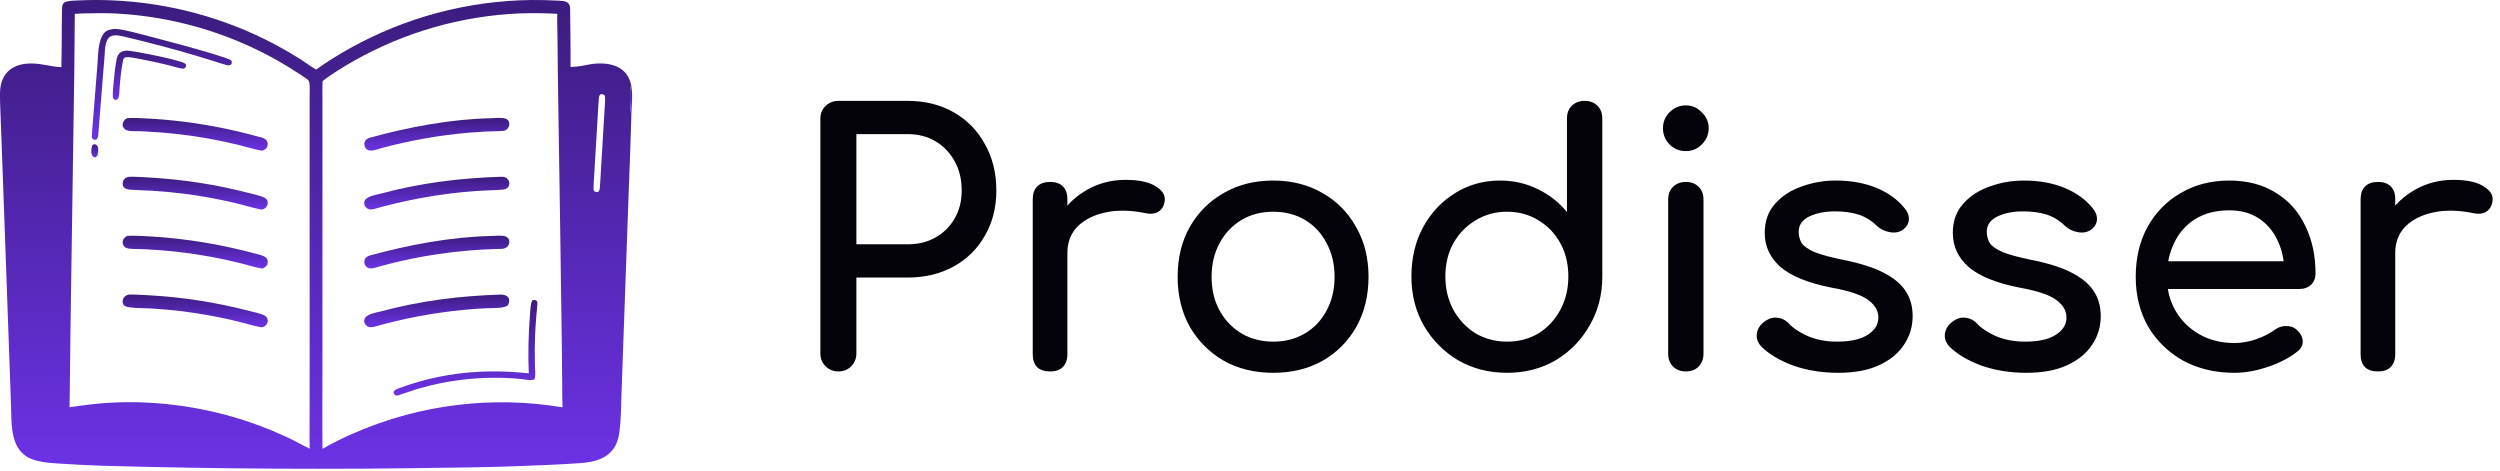 <?xml version="1.0" encoding="UTF-8"?> <svg xmlns="http://www.w3.org/2000/svg" width="700" height="132" viewBox="0 0 700 132" fill="none"><path d="M88.552 19.482C91.416 17.352 94.971 15.187 98.099 13.45C113.617 4.831 131.036 0.209 148.786 0.002C151.328 -0.013 153.897 0.046 156.434 0.184C158.221 0.281 159.635 0.399 159.64 2.519C159.653 7.916 159.809 13.348 159.751 18.744C161.153 18.72 162.709 18.52 164.082 18.221C169.146 17.118 175.465 17.693 176.721 23.793C176.293 25.165 176.326 29.98 176.665 31.409L176.658 30.669C176.741 31.228 176.716 31.57 176.775 32.052C176.787 32.207 176.787 32.159 176.783 32.323C176.608 39.379 176.296 46.441 176.044 53.495L174.723 90.528L174.033 109.885C173.9 113.609 173.917 117.254 173.44 120.962C172.625 127.286 168.452 129.21 162.604 129.666C159.257 129.927 155.931 130.059 152.579 130.216C143.635 130.627 134.683 130.871 125.73 130.948C93.395 131.495 61.052 131.316 28.726 130.413C25.168 130.293 21.613 130.118 18.061 129.888C15.15 129.698 12.598 129.655 9.752 128.832C2.69 126.788 3.278 119.153 3.077 113.183C2.942 109.969 2.827 106.753 2.733 103.537L1.681 74.195L0.564 43.148L0.169 32.539C0.088 30.36 -0.027 28.164 0.006 25.983C0.08 21.096 2.811 18.169 7.686 17.802C11.121 17.544 13.87 18.669 17.206 18.813C17.154 18.175 17.215 17.016 17.226 16.331L17.28 11.908C17.312 8.768 17.287 5.625 17.355 2.488C17.375 1.563 17.568 0.725 18.557 0.469C19.75 0.159 21.05 0.154 22.275 0.104C25.196 -0.026 28.122 -0.034 31.044 0.081C47.116 0.702 62.841 4.938 77.051 12.472C79.549 13.803 81.995 15.231 84.383 16.751C85.67 17.577 87.233 18.806 88.552 19.482ZM20.949 3.868C20.874 15.358 20.736 26.848 20.532 38.336L19.723 93.203L19.484 114.026C24.048 113.369 28.004 112.831 32.658 112.669C47.619 112.169 62.512 114.887 76.332 120.637C78.397 121.506 81.148 122.713 83.137 123.788C84.275 124.394 85.559 125.112 86.719 125.638C86.624 122.724 86.691 119.463 86.692 116.53L86.697 100.072L86.698 49.825V32.343V26.663C86.698 25.84 86.89 23.001 86.314 22.448C85.915 22.064 84.766 21.326 84.248 20.98C82.099 19.552 79.902 18.197 77.66 16.919C63.834 9.126 48.395 4.632 32.547 3.786C29.781 3.643 26.09 3.678 23.307 3.755C22.546 3.794 21.704 3.856 20.949 3.868ZM90.316 22.718C90.236 24.189 90.282 25.991 90.282 27.482L90.282 35.704L90.284 60.96V103.266C90.284 110.684 90.204 118.277 90.302 125.685C92.996 124.13 96.719 122.229 99.581 121.084C117.813 113.216 137.928 110.775 157.513 114.053C157.411 112.174 157.437 109.937 157.418 108.022L157.314 96.816L156.836 62.882L156.2 20.956L156.099 10.281C156.071 8.229 155.972 5.895 156.034 3.861C152.502 3.672 148.963 3.637 145.428 3.758C129.128 4.468 113.23 9.032 99.035 17.074C96.541 18.483 92.502 20.938 90.316 22.718ZM167.48 53.774C167.726 53.448 167.907 53.155 167.943 52.739C168.073 51.226 168.142 49.66 168.235 48.144L168.822 38.381L169.236 31.381C169.308 30.219 169.518 27.854 169.386 26.821C169.093 26.375 168.658 26.36 168.153 26.377C167.88 26.687 167.748 26.855 167.705 27.273C167.53 28.991 167.456 30.775 167.363 32.498L166.857 40.953L166.373 49.072C166.302 50.328 166.204 51.596 166.181 52.852C166.165 53.715 166.813 53.794 167.48 53.774Z" fill="url(#paint0_linear_3372_57)"></path><path d="M35.583 66.075C37.039 65.886 41.01 66.135 42.558 66.229C52.629 66.842 62.576 68.564 72.306 71.226C73.603 71.581 75.415 71.998 74.866 73.962C74.702 74.549 74.123 74.901 73.594 75.154L73.536 75.16C72.754 75.253 68.921 74.092 67.875 73.829C66.331 73.447 64.784 73.083 63.233 72.737C60.542 72.167 57.838 71.668 55.121 71.24C51.239 70.645 47.334 70.217 43.416 69.956C41.525 69.838 39.673 69.711 37.779 69.713C36.797 69.683 35.084 69.769 34.571 68.708C34.01 67.547 34.541 66.609 35.583 66.075Z" fill="url(#paint1_linear_3372_57)"></path><path d="M35.587 33.088C36.879 32.918 40.863 33.137 42.261 33.228C50.574 33.728 58.828 34.95 66.93 36.879C69.019 37.374 71.103 37.925 73.169 38.485C74.105 38.739 74.895 39.232 74.95 40.257C75.006 41.287 74.408 41.775 73.582 42.171C72.717 42.264 68.068 40.888 66.849 40.596C64.516 40.019 62.168 39.51 59.806 39.069C53.319 37.82 46.747 37.093 40.152 36.78C38.782 36.656 37.147 36.888 35.815 36.571C33.913 36.117 33.865 33.969 35.587 33.088Z" fill="url(#paint2_linear_3372_57)"></path><path d="M36.128 82.478C37.634 82.416 40.424 82.608 41.995 82.693C51.325 83.231 60.581 84.679 69.63 87.015C70.819 87.321 73.296 87.838 74.231 88.442C75.581 89.314 75.039 91.392 73.217 91.662C71.005 91.279 67.761 90.277 65.384 89.719C60.672 88.627 55.907 87.773 51.108 87.162C48.212 86.801 45.425 86.605 42.44 86.378C40.784 86.252 36.545 86.368 35.118 85.759C33.858 85.221 34.042 82.844 36.128 82.478Z" fill="url(#paint3_linear_3372_57)"></path><path d="M36.117 49.497C37.647 49.44 40.26 49.621 41.843 49.706C51.198 50.231 60.478 51.674 69.551 54.012C70.784 54.329 73.223 54.839 74.205 55.441C75.572 56.279 75.077 58.406 73.219 58.681C71.108 58.317 68.118 57.383 65.872 56.852C61.426 55.803 56.932 54.969 52.407 54.351C49.204 53.933 45.988 53.621 42.764 53.415C40.644 53.3 38.521 53.258 36.401 53.114C35.598 53.075 34.469 52.697 34.365 51.749C34.225 50.477 34.95 49.7 36.117 49.497Z" fill="url(#paint4_linear_3372_57)"></path><path d="M32.12 8.095C33.043 8.121 33.917 8.247 34.821 8.433C38.384 9.168 63.716 15.825 64.702 16.914C64.86 17.089 64.931 17.369 64.906 17.599C64.88 17.82 64.77 18.021 64.587 18.15C64.207 18.416 63.634 18.266 63.224 18.164C62.056 17.873 60.897 17.443 59.75 17.076C58.015 16.522 56.272 15.992 54.522 15.484C48.698 13.765 42.831 12.196 36.925 10.779C31.769 9.501 29.542 8.67 29.31 15.153C29.272 16.202 29.12 17.585 29.035 18.663L27.974 31.962C27.811 33.946 27.692 35.933 27.503 37.913C27.457 38.407 27.212 39.091 26.616 39.131C26.15 39.162 25.731 38.831 25.73 38.34C25.729 37.166 25.858 35.977 25.951 34.803L26.479 28.151L27.289 17.996C27.496 15.412 27.417 11.466 29.079 9.336C29.797 8.415 31.008 8.18 32.12 8.095Z" fill="url(#paint5_linear_3372_57)"></path><path d="M35.417 14.169C37.289 14.171 51.133 16.933 51.917 17.87C52.062 18.044 52.136 18.214 52.105 18.444C52.069 18.718 51.897 18.967 51.671 19.12C51.446 19.273 51.27 19.263 51.013 19.218C49.638 18.98 48.253 18.523 46.895 18.186C44.326 17.546 41.738 16.988 39.134 16.513C38.018 16.354 36.109 15.796 35.01 16.085C34.743 16.172 34.498 16.633 34.441 16.904C33.873 19.901 33.543 23.195 33.389 26.247C33.27 28.613 31.693 28.141 31.616 27.271C31.479 25.719 31.85 23.125 31.976 21.508C32.092 20.007 32.354 18.177 32.634 16.672C32.979 14.978 33.784 14.327 35.417 14.169Z" fill="url(#paint6_linear_3372_57)"></path><path d="M26.412 40.352C27.852 40.647 27.532 42.209 27.323 43.345C27.255 43.716 26.954 43.908 26.641 44.079C25.214 43.778 25.527 41.992 25.761 40.887C25.825 40.583 26.145 40.458 26.412 40.352Z" fill="url(#paint7_linear_3372_57)"></path><path d="M137.51 66.079C138.685 66.031 140.543 65.819 141.647 66.235C142.57 66.583 142.878 67.787 142.373 68.64C141.66 69.844 140.493 69.671 139.266 69.706C128.192 69.992 117.193 71.613 106.507 74.532C105.377 74.863 103.644 75.617 102.661 74.758C102.272 74.412 102.042 73.922 102.025 73.402C101.981 72.3 102.742 71.76 103.718 71.493C114.574 68.53 126.239 66.33 137.51 66.079Z" fill="url(#paint8_linear_3372_57)"></path><path d="M137.51 33.097C138.61 33.053 140.641 32.833 141.647 33.252C143.083 33.851 142.818 35.875 141.5 36.495C141.039 36.712 140.464 36.652 139.96 36.7C137.098 36.745 134.223 36.907 131.374 37.144C122.969 37.865 114.647 39.34 106.507 41.55C105.377 41.881 103.644 42.635 102.661 41.776C102.272 41.43 102.043 40.94 102.025 40.421C101.981 39.318 102.742 38.779 103.718 38.512C114.569 35.551 126.243 33.346 137.51 33.097Z" fill="url(#paint9_linear_3372_57)"></path><path d="M139.96 49.501C140.547 49.485 141.069 49.444 141.608 49.736C143.19 50.595 142.86 52.845 140.995 53.059C139.56 53.224 138.101 53.245 136.656 53.309C134.32 53.396 131.987 53.556 129.661 53.79C121.222 54.624 112.876 56.21 104.72 58.529C103.902 58.674 103.314 58.781 102.62 58.207C102.228 57.883 101.994 57.407 101.977 56.899C101.918 54.965 105.265 54.594 106.725 54.198C117.638 51.237 128.681 49.883 139.96 49.501Z" fill="url(#paint10_linear_3372_57)"></path><path d="M139.988 82.483C141.913 82.406 143.141 83.352 142.325 85.255C141.816 86.442 137.511 86.248 136.34 86.297C134.114 86.39 131.892 86.55 129.676 86.775C121.232 87.605 112.88 89.19 104.719 91.512C103.901 91.656 103.315 91.764 102.62 91.189C102.228 90.865 101.994 90.389 101.977 89.882C101.918 87.943 105.34 87.553 106.806 87.157C117.696 84.214 128.737 82.86 139.988 82.483Z" fill="url(#paint11_linear_3372_57)"></path><path d="M149.142 84.007C149.974 83.952 150.53 84.118 150.476 85.109C150.421 86.104 150.289 87.114 150.202 88.109C150.038 90.014 149.912 91.923 149.826 93.833C149.716 96.433 149.721 99.141 149.771 101.766C149.748 103.011 150.069 104.842 149.714 105.999C149.448 106.869 146.558 106.171 145.771 106.106C143.304 105.876 140.827 105.767 138.349 105.78C131.301 105.794 124.289 106.785 117.513 108.727C115.423 109.325 113.638 110.012 111.605 110.666C111.536 110.682 111.465 110.697 111.395 110.71C111.102 110.765 110.763 110.794 110.561 110.589C109.316 109.252 111.689 108.724 112.537 108.419C124.158 104.235 135.829 103.226 148.052 104.535C147.838 99.073 147.952 93.602 148.394 88.153C148.483 87.074 148.512 84.8 149.142 84.007Z" fill="url(#paint12_linear_3372_57)"></path><path d="M176.722 23.792C177.121 25.997 177.009 27.684 176.898 29.898C176.867 30.511 176.865 31.494 176.776 32.051C176.717 31.57 176.742 31.227 176.659 30.669L176.666 31.409C176.327 29.98 176.294 25.165 176.722 23.792Z" fill="url(#paint13_linear_3372_57)"></path><path d="M234.744 104C233.321 104 232.125 103.515 231.155 102.545C230.185 101.575 229.7 100.379 229.7 98.956V33.287C229.7 31.8 230.185 30.603 231.155 29.698C232.125 28.728 233.321 28.243 234.744 28.243H254.144C258.994 28.243 263.294 29.31 267.045 31.444C270.796 33.578 273.706 36.553 275.775 40.368C277.909 44.119 278.976 48.451 278.976 53.366C278.976 58.087 277.909 62.29 275.775 65.976C273.706 69.662 270.796 72.54 267.045 74.609C263.294 76.678 258.994 77.713 254.144 77.713H239.788V98.956C239.788 100.379 239.303 101.575 238.333 102.545C237.428 103.515 236.231 104 234.744 104ZM239.788 68.401H254.144C257.119 68.401 259.738 67.754 262.001 66.461C264.264 65.168 266.043 63.389 267.336 61.126C268.629 58.863 269.276 56.276 269.276 53.366C269.276 50.262 268.629 47.546 267.336 45.218C266.043 42.825 264.264 40.95 262.001 39.592C259.738 38.234 257.119 37.555 254.144 37.555H239.788V68.401ZM293.919 70.826C293.919 66.946 294.856 63.486 296.732 60.447C298.672 57.343 301.258 54.886 304.492 53.075C307.725 51.264 311.282 50.359 315.162 50.359C319.042 50.359 321.919 51.006 323.795 52.299C325.735 53.528 326.478 55.015 326.026 56.761C325.832 57.666 325.444 58.378 324.862 58.895C324.344 59.348 323.73 59.639 323.019 59.768C322.307 59.897 321.531 59.865 320.691 59.671C316.552 58.83 312.834 58.766 309.536 59.477C306.238 60.188 303.619 61.514 301.679 63.454C299.803 65.394 298.866 67.851 298.866 70.826H293.919ZM294.016 104C292.464 104 291.267 103.612 290.427 102.836C289.586 101.995 289.166 100.767 289.166 99.15V55.791C289.166 54.239 289.586 53.043 290.427 52.202C291.267 51.361 292.464 50.941 294.016 50.941C295.632 50.941 296.829 51.361 297.605 52.202C298.445 52.978 298.866 54.174 298.866 55.791V99.15C298.866 100.702 298.445 101.898 297.605 102.739C296.829 103.58 295.632 104 294.016 104ZM356.512 104.388C351.274 104.388 346.65 103.256 342.641 100.993C338.631 98.665 335.463 95.496 333.135 91.487C330.871 87.413 329.74 82.757 329.74 77.519C329.74 72.216 330.871 67.56 333.135 63.551C335.463 59.477 338.631 56.308 342.641 54.045C346.65 51.717 351.274 50.553 356.512 50.553C361.685 50.553 366.276 51.717 370.286 54.045C374.295 56.308 377.431 59.477 379.695 63.551C382.023 67.56 383.187 72.216 383.187 77.519C383.187 82.757 382.055 87.413 379.792 91.487C377.528 95.496 374.392 98.665 370.383 100.993C366.373 103.256 361.75 104.388 356.512 104.388ZM356.512 95.658C359.874 95.658 362.849 94.882 365.436 93.33C368.022 91.778 370.027 89.644 371.45 86.928C372.937 84.212 373.681 81.076 373.681 77.519C373.681 73.962 372.937 70.826 371.45 68.11C370.027 65.329 368.022 63.163 365.436 61.611C362.849 60.059 359.874 59.283 356.512 59.283C353.149 59.283 350.174 60.059 347.588 61.611C345.001 63.163 342.964 65.329 341.477 68.11C339.989 70.826 339.246 73.962 339.246 77.519C339.246 81.076 339.989 84.212 341.477 86.928C342.964 89.644 345.001 91.778 347.588 93.33C350.174 94.882 353.149 95.658 356.512 95.658ZM421.968 104.388C416.924 104.388 412.365 103.224 408.291 100.896C404.281 98.503 401.08 95.27 398.688 91.196C396.36 87.122 395.196 82.531 395.196 77.422C395.196 72.313 396.263 67.754 398.397 63.745C400.595 59.671 403.57 56.47 407.321 54.142C411.071 51.749 415.307 50.553 420.028 50.553C423.843 50.553 427.367 51.361 430.601 52.978C433.834 54.53 436.55 56.664 438.749 59.38V33.19C438.749 31.703 439.201 30.506 440.107 29.601C441.077 28.696 442.273 28.243 443.696 28.243C445.183 28.243 446.379 28.696 447.285 29.601C448.19 30.506 448.643 31.703 448.643 33.19V77.422C448.643 82.531 447.446 87.122 445.054 91.196C442.726 95.27 439.557 98.503 435.548 100.896C431.538 103.224 427.012 104.388 421.968 104.388ZM421.968 95.658C425.266 95.658 428.208 94.882 430.795 93.33C433.381 91.713 435.418 89.515 436.906 86.734C438.393 83.953 439.137 80.849 439.137 77.422C439.137 73.93 438.393 70.826 436.906 68.11C435.418 65.394 433.381 63.26 430.795 61.708C428.208 60.091 425.266 59.283 421.968 59.283C418.734 59.283 415.792 60.091 413.141 61.708C410.554 63.26 408.485 65.394 406.933 68.11C405.445 70.826 404.702 73.93 404.702 77.422C404.702 80.849 405.445 83.953 406.933 86.734C408.485 89.515 410.554 91.713 413.141 93.33C415.792 94.882 418.734 95.658 421.968 95.658ZM472.032 104C470.609 104 469.413 103.547 468.443 102.642C467.537 101.672 467.085 100.476 467.085 99.053V55.888C467.085 54.401 467.537 53.204 468.443 52.299C469.413 51.394 470.609 50.941 472.032 50.941C473.519 50.941 474.715 51.394 475.621 52.299C476.526 53.204 476.979 54.401 476.979 55.888V99.053C476.979 100.476 476.526 101.672 475.621 102.642C474.715 103.547 473.519 104 472.032 104ZM472.032 42.308C470.286 42.308 468.766 41.694 467.473 40.465C466.244 39.172 465.63 37.652 465.63 35.906C465.63 34.16 466.244 32.673 467.473 31.444C468.766 30.151 470.286 29.504 472.032 29.504C473.778 29.504 475.265 30.151 476.494 31.444C477.787 32.673 478.434 34.16 478.434 35.906C478.434 37.652 477.787 39.172 476.494 40.465C475.265 41.694 473.778 42.308 472.032 42.308ZM514.688 104.388C510.162 104.388 505.958 103.709 502.078 102.351C498.263 100.928 495.288 99.15 493.154 97.016C492.184 95.981 491.764 94.817 491.893 93.524C492.087 92.166 492.734 91.067 493.833 90.226C495.127 89.191 496.388 88.771 497.616 88.965C498.91 89.094 500.009 89.644 500.914 90.614C502.014 91.843 503.76 93.007 506.152 94.106C508.61 95.141 511.326 95.658 514.3 95.658C518.051 95.658 520.896 95.044 522.836 93.815C524.841 92.586 525.876 91.002 525.94 89.062C526.005 87.122 525.067 85.441 523.127 84.018C521.252 82.595 517.792 81.431 512.748 80.526C506.217 79.233 501.464 77.293 498.489 74.706C495.579 72.119 494.124 68.951 494.124 65.2C494.124 61.902 495.094 59.186 497.034 57.052C498.974 54.853 501.464 53.237 504.503 52.202C507.543 51.103 510.711 50.553 514.009 50.553C518.277 50.553 522.06 51.232 525.358 52.59C528.656 53.948 531.275 55.823 533.215 58.216C534.121 59.251 534.541 60.35 534.476 61.514C534.412 62.613 533.862 63.551 532.827 64.327C531.793 65.038 530.564 65.265 529.141 65.006C527.719 64.747 526.522 64.165 525.552 63.26C523.936 61.708 522.19 60.641 520.314 60.059C518.439 59.477 516.273 59.186 513.815 59.186C510.97 59.186 508.545 59.671 506.54 60.641C504.6 61.611 503.63 63.034 503.63 64.909C503.63 66.073 503.921 67.14 504.503 68.11C505.15 69.015 506.379 69.856 508.189 70.632C510 71.343 512.651 72.055 516.143 72.766C520.993 73.736 524.809 74.965 527.589 76.452C530.435 77.939 532.472 79.685 533.7 81.69C534.929 83.63 535.543 85.893 535.543 88.48C535.543 91.455 534.735 94.138 533.118 96.531C531.566 98.924 529.238 100.831 526.134 102.254C523.095 103.677 519.28 104.388 514.688 104.388ZM567.356 104.388C562.83 104.388 558.626 103.709 554.746 102.351C550.931 100.928 547.956 99.15 545.822 97.016C544.852 95.981 544.432 94.817 544.561 93.524C544.755 92.166 545.402 91.067 546.501 90.226C547.795 89.191 549.056 88.771 550.284 88.965C551.578 89.094 552.677 89.644 553.582 90.614C554.682 91.843 556.428 93.007 558.82 94.106C561.278 95.141 563.994 95.658 566.968 95.658C570.719 95.658 573.564 95.044 575.504 93.815C577.509 92.586 578.544 91.002 578.608 89.062C578.673 87.122 577.735 85.441 575.795 84.018C573.92 82.595 570.46 81.431 565.416 80.526C558.885 79.233 554.132 77.293 551.157 74.706C548.247 72.119 546.792 68.951 546.792 65.2C546.792 61.902 547.762 59.186 549.702 57.052C551.642 54.853 554.132 53.237 557.171 52.202C560.211 51.103 563.379 50.553 566.677 50.553C570.945 50.553 574.728 51.232 578.026 52.59C581.324 53.948 583.943 55.823 585.883 58.216C586.789 59.251 587.209 60.35 587.144 61.514C587.08 62.613 586.53 63.551 585.495 64.327C584.461 65.038 583.232 65.265 581.809 65.006C580.387 64.747 579.19 64.165 578.22 63.26C576.604 61.708 574.858 60.641 572.982 60.059C571.107 59.477 568.941 59.186 566.483 59.186C563.638 59.186 561.213 59.671 559.208 60.641C557.268 61.611 556.298 63.034 556.298 64.909C556.298 66.073 556.589 67.14 557.171 68.11C557.818 69.015 559.047 69.856 560.857 70.632C562.668 71.343 565.319 72.055 568.811 72.766C573.661 73.736 577.477 74.965 580.257 76.452C583.103 77.939 585.14 79.685 586.368 81.69C587.597 83.63 588.211 85.893 588.211 88.48C588.211 91.455 587.403 94.138 585.786 96.531C584.234 98.924 581.906 100.831 578.802 102.254C575.763 103.677 571.948 104.388 567.356 104.388ZM625.65 104.388C620.283 104.388 615.498 103.256 611.294 100.993C607.156 98.665 603.89 95.496 601.497 91.487C599.169 87.413 598.005 82.757 598.005 77.519C598.005 72.216 599.105 67.56 601.303 63.551C603.567 59.477 606.671 56.308 610.615 54.045C614.56 51.717 619.087 50.553 624.195 50.553C629.239 50.553 633.572 51.685 637.193 53.948C640.815 56.147 643.563 59.218 645.438 63.163C647.378 67.043 648.348 71.537 648.348 76.646C648.348 77.875 647.928 78.909 647.087 79.75C646.247 80.526 645.18 80.914 643.886 80.914H604.795V73.154H643.595L639.618 75.87C639.554 72.637 638.907 69.759 637.678 67.237C636.45 64.65 634.704 62.613 632.44 61.126C630.177 59.639 627.429 58.895 624.195 58.895C620.509 58.895 617.341 59.703 614.689 61.32C612.103 62.937 610.13 65.168 608.772 68.013C607.414 70.794 606.735 73.962 606.735 77.519C606.735 81.076 607.544 84.244 609.16 87.025C610.777 89.806 613.008 92.004 615.853 93.621C618.699 95.238 621.964 96.046 625.65 96.046C627.655 96.046 629.692 95.69 631.761 94.979C633.895 94.203 635.609 93.33 636.902 92.36C637.872 91.649 638.907 91.293 640.006 91.293C641.17 91.228 642.173 91.552 643.013 92.263C644.113 93.233 644.695 94.3 644.759 95.464C644.824 96.628 644.307 97.63 643.207 98.471C641.009 100.217 638.26 101.64 634.962 102.739C631.729 103.838 628.625 104.388 625.65 104.388ZM665.72 70.826C665.72 66.946 666.658 63.486 668.533 60.447C670.473 57.343 673.06 54.886 676.293 53.075C679.527 51.264 683.083 50.359 686.963 50.359C690.843 50.359 693.721 51.006 695.596 52.299C697.536 53.528 698.28 55.015 697.827 56.761C697.633 57.666 697.245 58.378 696.663 58.895C696.146 59.348 695.532 59.639 694.82 59.768C694.109 59.897 693.333 59.865 692.492 59.671C688.354 58.83 684.635 58.766 681.337 59.477C678.039 60.188 675.42 61.514 673.48 63.454C671.605 65.394 670.667 67.851 670.667 70.826H665.72ZM665.817 104C664.265 104 663.069 103.612 662.228 102.836C661.388 101.995 660.967 100.767 660.967 99.15V55.791C660.967 54.239 661.388 53.043 662.228 52.202C663.069 51.361 664.265 50.941 665.817 50.941C667.434 50.941 668.63 51.361 669.406 52.202C670.247 52.978 670.667 54.174 670.667 55.791V99.15C670.667 100.702 670.247 101.898 669.406 102.739C668.63 103.58 667.434 104 665.817 104Z" fill="#05030A"></path><defs><linearGradient id="paint0_linear_3372_57" x1="88.393" y1="0" x2="88.393" y2="131.257" gradientUnits="userSpaceOnUse"><stop stop-color="#3C1C7F"></stop><stop offset="1" stop-color="#6C32E5"></stop></linearGradient><linearGradient id="paint1_linear_3372_57" x1="54.655" y1="66.006" x2="54.655" y2="75.166" gradientUnits="userSpaceOnUse"><stop stop-color="#3C1C7F"></stop><stop offset="1" stop-color="#6C32E5"></stop></linearGradient><linearGradient id="paint2_linear_3372_57" x1="54.647" y1="33.025" x2="54.647" y2="42.176" gradientUnits="userSpaceOnUse"><stop stop-color="#3C1C7F"></stop><stop offset="1" stop-color="#6C32E5"></stop></linearGradient><linearGradient id="paint3_linear_3372_57" x1="54.656" y1="82.466" x2="54.656" y2="91.662" gradientUnits="userSpaceOnUse"><stop stop-color="#3C1C7F"></stop><stop offset="1" stop-color="#6C32E5"></stop></linearGradient><linearGradient id="paint4_linear_3372_57" x1="54.666" y1="49.486" x2="54.666" y2="58.681" gradientUnits="userSpaceOnUse"><stop stop-color="#3C1C7F"></stop><stop offset="1" stop-color="#6C32E5"></stop></linearGradient><linearGradient id="paint5_linear_3372_57" x1="45.321" y1="8.095" x2="45.321" y2="39.133" gradientUnits="userSpaceOnUse"><stop stop-color="#3C1C7F"></stop><stop offset="1" stop-color="#6C32E5"></stop></linearGradient><linearGradient id="paint6_linear_3372_57" x1="41.849" y1="14.169" x2="41.849" y2="27.981" gradientUnits="userSpaceOnUse"><stop stop-color="#3C1C7F"></stop><stop offset="1" stop-color="#6C32E5"></stop></linearGradient><linearGradient id="paint7_linear_3372_57" x1="26.533" y1="40.352" x2="26.533" y2="44.079" gradientUnits="userSpaceOnUse"><stop stop-color="#3C1C7F"></stop><stop offset="1" stop-color="#6C32E5"></stop></linearGradient><linearGradient id="paint8_linear_3372_57" x1="122.319" y1="65.982" x2="122.319" y2="75.155" gradientUnits="userSpaceOnUse"><stop stop-color="#3C1C7F"></stop><stop offset="1" stop-color="#6C32E5"></stop></linearGradient><linearGradient id="paint9_linear_3372_57" x1="122.318" y1="33" x2="122.318" y2="42.173" gradientUnits="userSpaceOnUse"><stop stop-color="#3C1C7F"></stop><stop offset="1" stop-color="#6C32E5"></stop></linearGradient><linearGradient id="paint10_linear_3372_57" x1="122.297" y1="49.489" x2="122.297" y2="58.644" gradientUnits="userSpaceOnUse"><stop stop-color="#3C1C7F"></stop><stop offset="1" stop-color="#6C32E5"></stop></linearGradient><linearGradient id="paint11_linear_3372_57" x1="122.279" y1="82.478" x2="122.279" y2="91.626" gradientUnits="userSpaceOnUse"><stop stop-color="#3C1C7F"></stop><stop offset="1" stop-color="#6C32E5"></stop></linearGradient><linearGradient id="paint12_linear_3372_57" x1="130.343" y1="83.998" x2="130.343" y2="110.75" gradientUnits="userSpaceOnUse"><stop stop-color="#3C1C7F"></stop><stop offset="1" stop-color="#6C32E5"></stop></linearGradient><linearGradient id="paint13_linear_3372_57" x1="176.704" y1="23.792" x2="176.704" y2="32.051" gradientUnits="userSpaceOnUse"><stop stop-color="#3C1C7F"></stop><stop offset="1" stop-color="#6C32E5"></stop></linearGradient></defs></svg> 